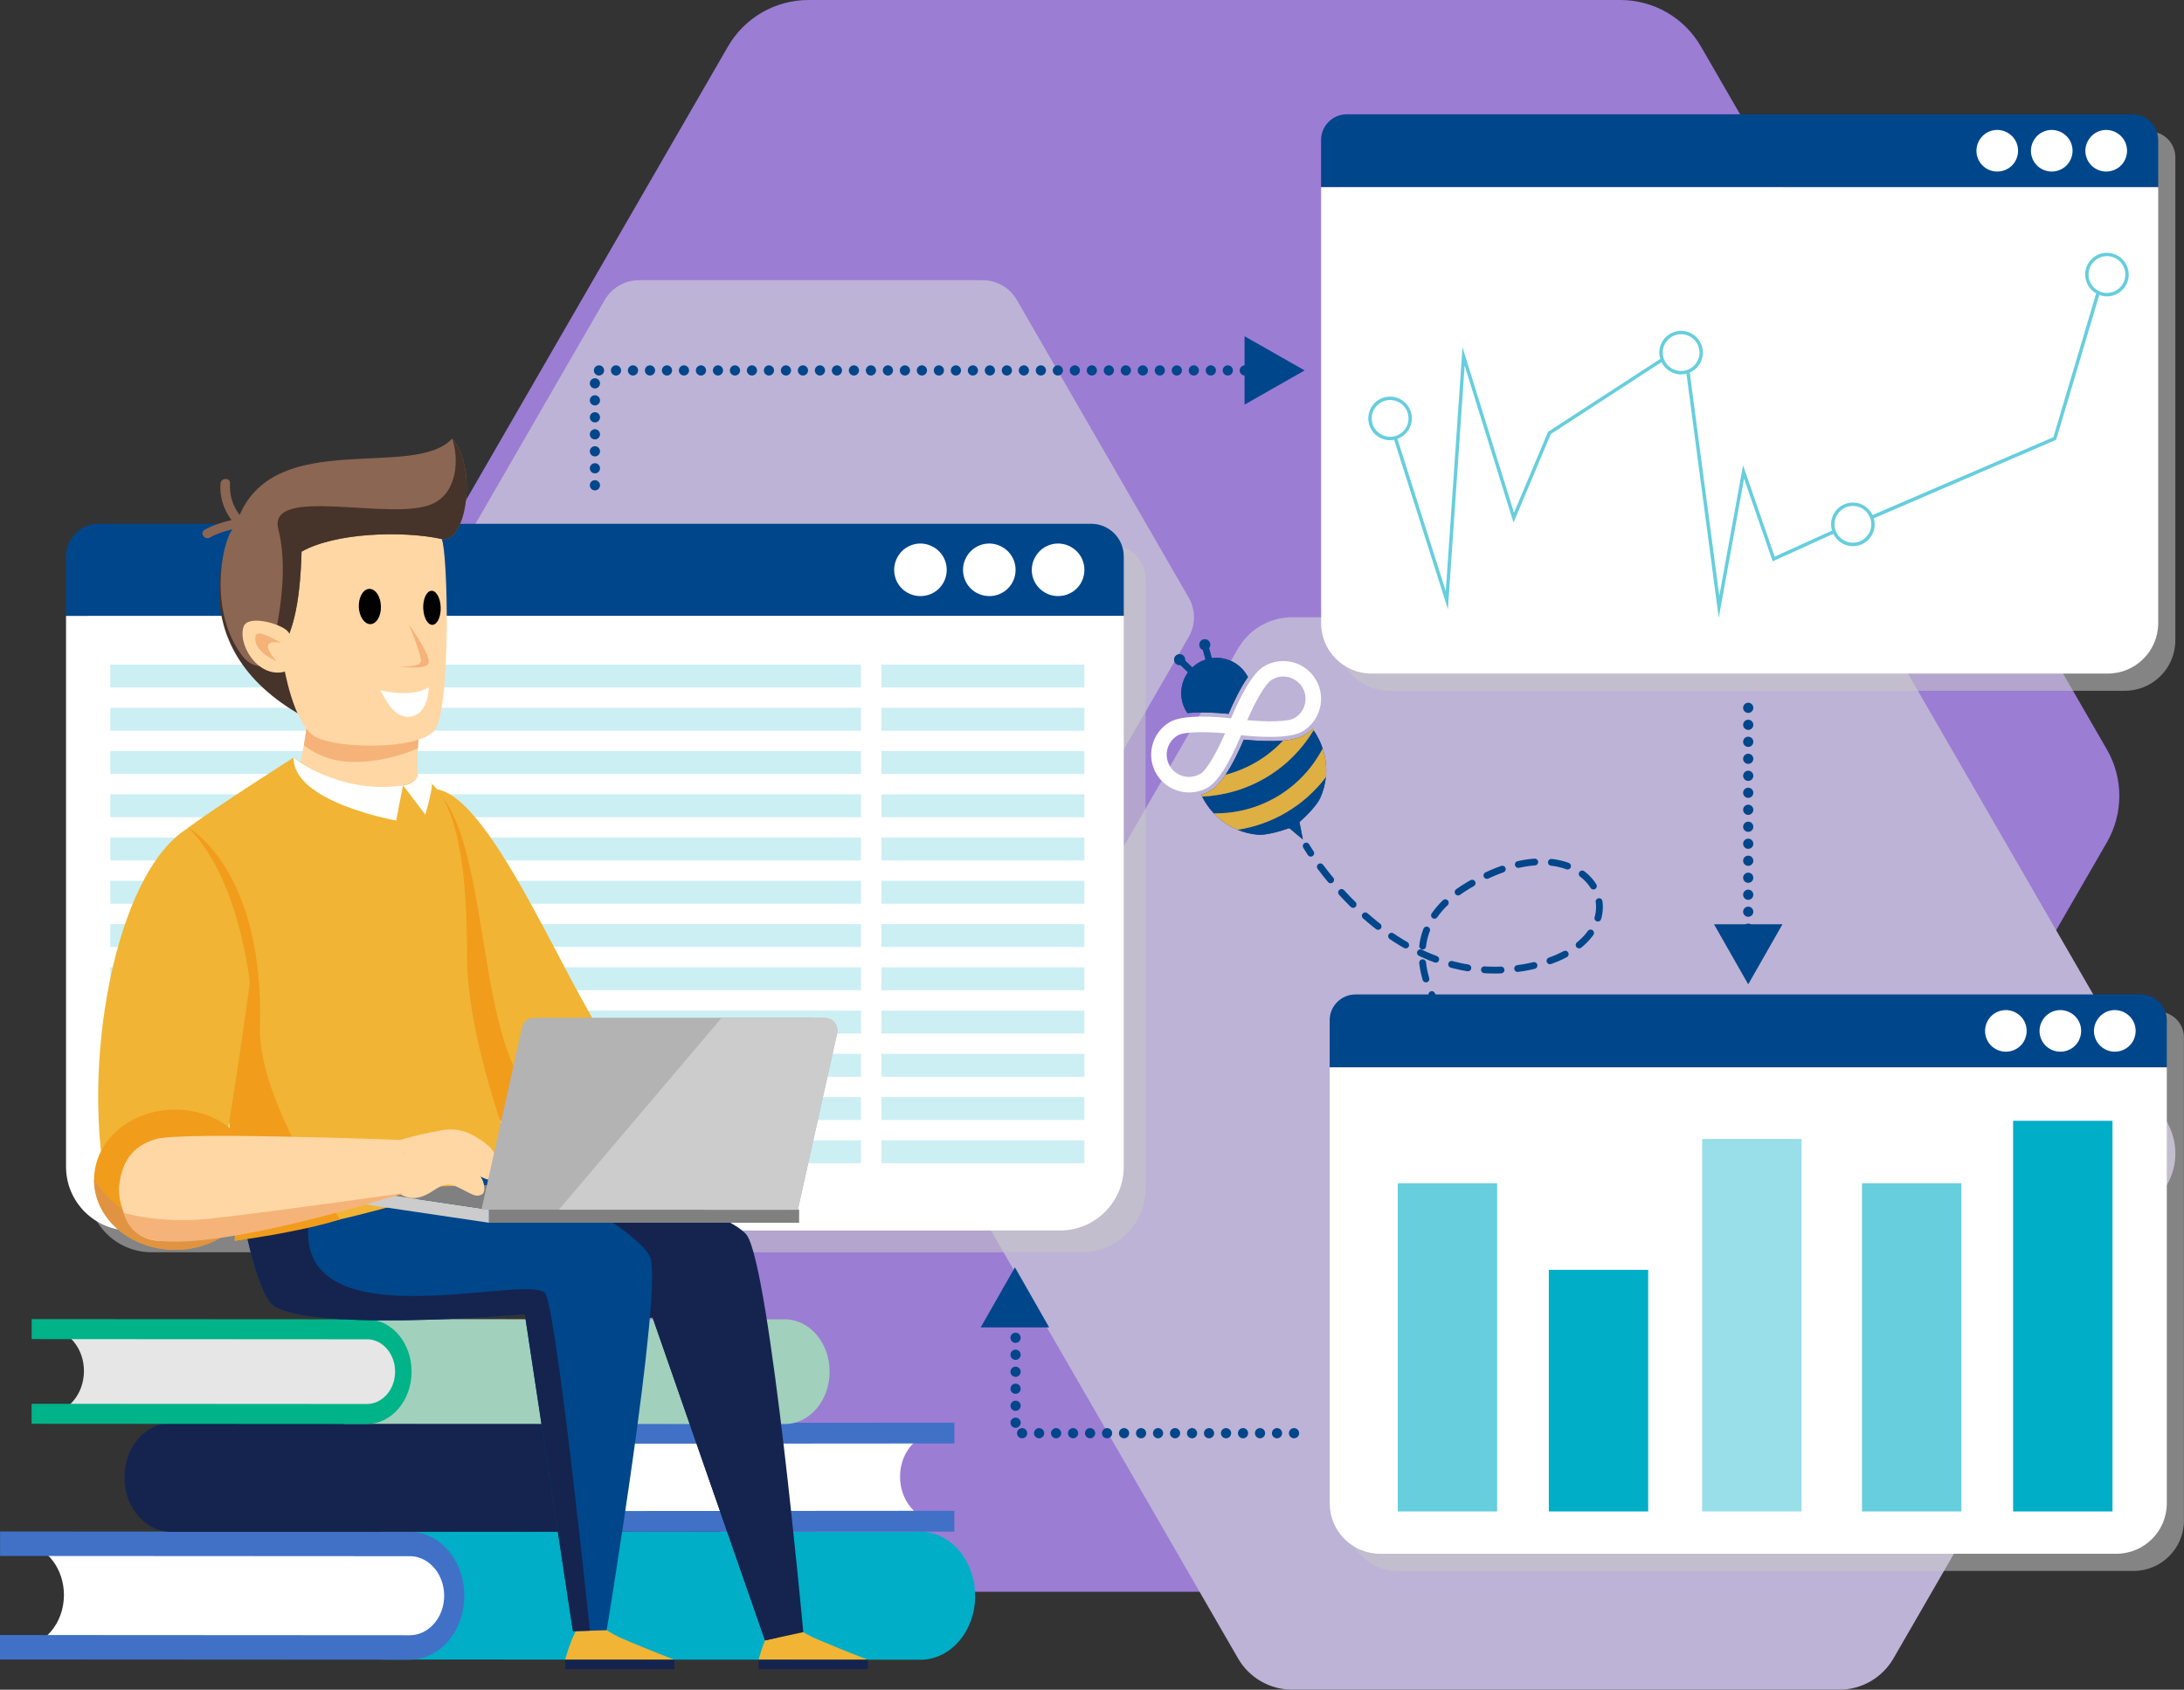 <?xml version="1.0" encoding="UTF-8"?>
<svg xmlns="http://www.w3.org/2000/svg" viewBox="0 0 642.55 497.24">
  <rect x="0" y="0" width="642.55" height="497.24" fill="#333333" stroke="none"/>
  <defs>
    <style>
      .cls-1, .cls-2, .cls-3, .cls-4 {
        fill: none;
        stroke: #00468b;
        stroke-linecap: round;
      }

      .cls-1, .cls-5, .cls-6, .cls-7, .cls-8 {
        fill-rule: evenodd;
      }

      .cls-1, .cls-4 {
        stroke-dasharray: 0 5;
        stroke-linejoin: round;
        stroke-width: 3px;
      }

      .cls-2 {
        stroke-dasharray: 0 0 4.9 4.9;
      }

      .cls-2, .cls-3 {
        stroke-miterlimit: 10;
        stroke-width: 2px;
      }

      .cls-5 {
        fill: #c7c7c7;
        mix-blend-mode: multiply;
        opacity: .55;
      }

      .cls-5, .cls-6, .cls-7, .cls-8, .cls-9, .cls-10, .cls-11, .cls-12, .cls-13, .cls-14, .cls-15, .cls-16, .cls-17, .cls-18, .cls-19, .cls-20, .cls-21, .cls-22, .cls-23, .cls-24, .cls-25, .cls-26, .cls-27, .cls-28, .cls-29, .cls-30, .cls-31, .cls-32, .cls-33 {
        stroke-width: 0px;
      }

      .cls-6, .cls-32 {
        fill: #00468b;
      }

      .cls-7 {
        fill: #e6e6e6;
      }

      .cls-8, .cls-25 {
        fill: #fff;
      }

      .cls-34 {
        isolation: isolate;
      }

      .cls-10 {
        fill: #284887;
      }

      .cls-11 {
        fill: gray;
      }

      .cls-12 {
        fill: #99dfe9;
      }

      .cls-13 {
        fill: #463329;
      }

      .cls-14 {
        fill: #a1d0bc;
      }

      .cls-15 {
        fill: #9b7dd4;
      }

      .cls-16 {
        fill: #4071c7;
      }

      .cls-17 {
        fill: #14244f;
      }

      .cls-18 {
        fill: #deaf42;
      }

      .cls-19 {
        fill: #ccc;
      }

      .cls-20 {
        fill: #e09442;
      }

      .cls-21 {
        fill: #bdb3d6;
      }

      .cls-22 {
        fill: #cceff4;
      }

      .cls-23 {
        fill: #b3b3b3;
      }

      .cls-24 {
        fill: #8b6652;
      }

      .cls-26 {
        fill: #f19c1b;
      }

      .cls-27 {
        fill: #ffd7a4;
      }

      .cls-28 {
        fill: #f1b434;
      }

      .cls-29 {
        fill: #f5b379;
      }

      .cls-30 {
        fill: #00aec7;
      }

      .cls-31 {
        fill: #00b388;
      }

      .cls-33 {
        fill: #66cedd;
      }
    </style>
  </defs>
  <g class="cls-34">
    <g id="Layer_2" data-name="Layer 2">
      <g id="Layer_1-2" data-name="Layer 1">
        <g>
          <path class="cls-15" d="M619.86,220.55L500.42,13.67c-4.88-8.46-13.91-13.67-23.68-13.67h-238.88c-9.77,0-18.79,5.21-23.68,13.67l-119.44,206.88c-4.88,8.46-4.88,18.88,0,27.34l92.6,160.39,26.84,46.48c4.89,8.46,13.91,13.67,23.68,13.67h238.88c9.77,0,18.8-5.21,23.68-13.67l26.84-46.48,92.6-160.39c4.88-8.46,4.88-18.88,0-27.34Z"/>
          <path class="cls-21" d="M637.55,330.23l-80.47-139.38c-3.29-5.7-9.37-9.21-15.95-9.21h-160.94c-6.58,0-12.66,3.51-15.95,9.21l-80.47,139.38c-3.29,5.7-3.29,12.72,0,18.42l62.39,108.06,18.08,31.32c3.29,5.7,9.37,9.21,15.95,9.21h160.94c6.58,0,12.66-3.51,15.95-9.21l18.08-31.32,62.39-108.06c3.29-5.7,3.29-12.72,0-18.42Z"/>
          <path class="cls-21" d="M349.73,175.86l-50.58-87.61c-2.07-3.58-5.89-5.79-10.03-5.79h-101.16c-4.14,0-7.96,2.21-10.03,5.79l-50.58,87.61c-2.07,3.58-2.07,8,0,11.58l39.22,67.92,11.36,19.68c2.07,3.58,5.89,5.79,10.03,5.79h101.16c4.14,0,7.96-2.21,10.03-5.79l11.36-19.68,39.22-67.92c2.07-3.58,2.07-8,0-11.58Z"/>
          <g>
            <path class="cls-10" d="M387.29,216.18l-.04-.06c-.24-.41-.5-.81-.77-1.19-3.38,5.59-8.08,10.41-14.02,13.93-5.88,3.48-12.31,5.29-18.77,5.59.2.4.41.79.64,1.18l.04.06.34.55c.73,1.14,1.56,2.18,2.45,3.13,6.38.08,12.79-1.5,18.6-4.94,5.87-3.48,10.38-8.42,13.38-14.13-.4-1.2-.89-2.39-1.53-3.54l-.31-.56"/>
            <path class="cls-10" d="M364.11,244.19c1.93.8,3.97,1.29,6.03,1.45,2.53.19,6.73-1.09,9.18-1.94l3.99,3.33-1-5.1c1.93-1.74,5.07-4.81,6.12-7.12.87-1.92,1.43-3.99,1.65-6.11-3.09,4.07-6.96,7.61-11.59,10.34-4.54,2.69-9.41,4.38-14.38,5.15"/>
            <path class="cls-10" d="M390.17,226.19c-.03-1.31-.19-2.62-.48-3.93-.15-.66-.34-1.32-.56-1.98-3,5.71-7.51,10.65-13.38,14.13-5.81,3.44-12.22,5.02-18.6,4.94.45.47.91.93,1.39,1.35,1,.88,2.08,1.66,3.21,2.32l.33.19c.66.37,1.34.69,2.04.98,4.96-.77,9.83-2.46,14.38-5.15,4.63-2.74,8.5-6.28,11.59-10.34.07-.7.11-1.41.1-2.13v-.38"/>
            <path class="cls-10" d="M365.93,217.67c-1.45,3.41-3.32,7.29-5.38,10.35,2.39-.62,4.74-1.48,7.02-2.63l.05-.03c.71-.36,1.4-.74,2.09-1.15.7-.41,1.37-.85,2.03-1.3l.06-.04c2.11-1.46,4.02-3.13,5.72-4.95-3.66.33-7.92.1-11.59-.26"/>
            <path class="cls-10" d="M386.16,214.5c-.69.67-1.46,1.28-2.32,1.79-1.49.88-3.64,1.37-6.07,1.61l-.25.02c-1.45,1.56-3.06,2.99-4.82,4.29-.37.27-.74.54-1.12.8-.61.41-1.23.81-1.87,1.19-.63.37-1.26.71-1.9,1.04-.28.14-.55.27-.83.41-2.09,1-4.24,1.79-6.43,2.35l-.14.2c-1.37,1.99-2.82,3.62-4.3,4.49-.86.51-1.77.89-2.69,1.17l.26.55c6.46-.3,12.89-2.1,18.77-5.59,5.94-3.51,10.64-8.34,14.02-13.93l-.31-.42"/>
            <path class="cls-10" d="M367.15,199.21l-.32-.54c-2.18-3.69-6.31-5.53-10.31-5l-.81-2.95c.4-.5.48-1.22.13-1.81-.45-.76-1.44-1.02-2.2-.56-.76.45-1.01,1.44-.56,2.2.19.33.49.55.81.68l.79,2.88c-.71.23-1.4.54-2.07.93-.67.4-1.28.87-1.83,1.39l-2.15-2.08c.05-.35,0-.71-.2-1.04-.45-.76-1.44-1.01-2.2-.56-.76.45-1.01,1.44-.56,2.2.35.59,1.02.87,1.65.76l2.21,2.14c-2.37,3.25-2.74,7.74-.56,11.41l.36.6c3.77-.4,8.27-.17,12.11.22,1.53-3.6,3.52-7.73,5.72-10.85"/>
            <path class="cls-32" d="M387.29,216.18l-.04-.06c-.24-.41-.5-.81-.77-1.19-3.38,5.59-8.08,10.41-14.02,13.93-5.88,3.48-12.31,5.29-18.77,5.59.2.4.41.79.64,1.18l.04.06.34.55c.73,1.14,1.56,2.18,2.45,3.13,6.38.08,12.79-1.5,18.6-4.94,5.87-3.48,10.38-8.42,13.38-14.13-.4-1.2-.89-2.39-1.53-3.54l-.31-.56"/>
            <path class="cls-32" d="M364.11,244.19c1.93.8,3.97,1.29,6.03,1.45,2.53.19,6.73-1.09,9.18-1.94l3.99,3.33-1-5.1c1.93-1.74,5.07-4.81,6.12-7.12.87-1.92,1.43-3.99,1.65-6.11-3.09,4.07-6.96,7.61-11.59,10.34-4.54,2.69-9.41,4.38-14.38,5.15"/>
            <path class="cls-18" d="M390.17,226.19c-.03-1.31-.19-2.62-.48-3.93-.15-.66-.34-1.32-.56-1.98-3,5.71-7.51,10.65-13.38,14.13-5.81,3.44-12.22,5.02-18.6,4.94.45.47.91.93,1.39,1.35,1,.88,2.08,1.66,3.21,2.32l.33.19c.66.37,1.34.69,2.04.98,4.96-.77,9.83-2.46,14.38-5.15,4.63-2.74,8.5-6.28,11.59-10.34.07-.7.11-1.41.1-2.13v-.38"/>
            <path class="cls-32" d="M365.93,217.67c-1.45,3.41-3.32,7.29-5.38,10.35,2.39-.62,4.74-1.48,7.02-2.63l.05-.03c.71-.36,1.4-.74,2.09-1.15.7-.41,1.37-.85,2.03-1.3l.06-.04c2.11-1.46,4.02-3.13,5.72-4.95-3.66.33-7.92.1-11.59-.26"/>
            <path class="cls-18" d="M386.16,214.5c-.69.67-1.46,1.28-2.32,1.79-1.49.88-3.64,1.37-6.07,1.61l-.25.02c-1.45,1.56-3.06,2.99-4.82,4.29-.37.27-.74.54-1.12.8-.61.41-1.23.81-1.87,1.19-.63.37-1.26.71-1.9,1.04-.28.14-.55.27-.83.41-2.09,1-4.24,1.79-6.43,2.35l-.14.2c-1.37,1.99-2.82,3.62-4.3,4.49-.86.51-1.77.89-2.69,1.17l.26.55c6.46-.3,12.89-2.1,18.77-5.59,5.94-3.51,10.64-8.34,14.02-13.93l-.31-.42"/>
            <path class="cls-32" d="M367.15,199.21l-.32-.54c-2.18-3.69-6.31-5.53-10.31-5l-.81-2.95c.4-.5.48-1.22.13-1.81-.45-.76-1.44-1.02-2.2-.56-.76.45-1.01,1.44-.56,2.2.19.33.49.55.81.68l.79,2.88c-.71.23-1.4.54-2.07.93-.67.4-1.28.87-1.83,1.39l-2.15-2.08c.05-.35,0-.71-.2-1.04-.45-.76-1.44-1.01-2.2-.56-.76.45-1.01,1.44-.56,2.2.35.59,1.02.87,1.65.76l2.21,2.14c-2.37,3.25-2.74,7.74-.56,11.41l.36.6c3.77-.4,8.27-.17,12.11.22,1.53-3.6,3.52-7.73,5.72-10.85"/>
            <path class="cls-25" d="M371.87,196.08c-3.95,2.34-7.98,11.23-9.66,15.31-4.38-.48-14.12-1.23-18.07,1.11-5.28,3.13-7.03,9.97-3.91,15.25,3.13,5.28,9.97,7.03,15.25,3.91,3.95-2.34,7.98-11.23,9.66-15.31,4.38.48,14.12,1.23,18.07-1.11,5.28-3.13,7.03-9.97,3.91-15.25-3.13-5.28-9.97-7.03-15.24-3.9M353.16,227.72c-3.11,1.84-7.15.81-8.99-2.3-1.84-3.11-.81-7.15,2.3-8.99,2.03-1.2,8.6-1.12,13.95-.63-2.14,4.93-5.23,10.73-7.26,11.93ZM380.89,211.3c-2.03,1.2-8.6,1.12-13.95.63,2.14-4.92,5.23-10.72,7.26-11.92,3.11-1.85,7.15-.81,8.99,2.3,1.84,3.11.81,7.15-2.31,8.99Z"/>
          </g>
          <g>
            <path class="cls-3" d="M384.3,248.97s.45.78,1.33,2.11"/>
            <path class="cls-2" d="M388.45,255.08c8.61,11.54,30.13,34.95,59.98,29.65,39.28-6.97,21.63-47.02-16.51-24.14-31.79,19.07.94,50.37,12.71,60.26"/>
            <path class="cls-3" d="M446.53,322.41c1.24.99,1.97,1.54,1.97,1.54"/>
          </g>
          <g>
            <path class="cls-5" d="M327.42,160.54H35.43c-5.3,0-9.6,4.3-9.6,9.6v179.61c0,10.36,8.4,18.76,18.76,18.76h273.68c10.36,0,18.76-8.4,18.76-18.76v-179.61c0-5.3-4.3-9.6-9.6-9.6Z"/>
            <path class="cls-6" d="M29.03,154.14h291.99c5.3,0,9.6,4.3,9.6,9.6v17.51H19.43v-17.51c0-5.3,4.3-9.6,9.6-9.6Z"/>
            <path class="cls-8" d="M19.43,181.25h311.19v162.1c0,10.36-8.4,18.76-18.76,18.76H38.19c-10.36,0-18.76-8.4-18.76-18.76v-162.1Z"/>
            <path class="cls-8" d="M264.1,163.85c2.13-3.74,6.85-4.99,10.54-2.86,3.74,2.13,4.99,6.85,2.86,10.59-2.13,3.69-6.85,4.93-10.59,2.8-3.69-2.13-4.93-6.85-2.8-10.54h0Z"/>
            <path class="cls-8" d="M304.61,163.85c2.13-3.74,6.85-4.99,10.54-2.86,3.74,2.13,4.98,6.85,2.86,10.59-2.13,3.69-6.91,4.93-10.59,2.8-3.69-2.13-4.99-6.85-2.8-10.54h0Z"/>
            <path class="cls-8" d="M284.36,163.85c2.13-3.74,6.85-4.99,10.54-2.86,3.74,2.13,4.99,6.85,2.86,10.59-2.13,3.69-6.85,4.93-10.59,2.8-3.69-2.13-4.93-6.85-2.8-10.54h0Z"/>
            <g>
              <rect class="cls-22" x="32.45" y="195.57" width="220.88" height="6.74"/>
              <rect class="cls-22" x="32.45" y="208.3" width="220.88" height="6.74"/>
              <rect class="cls-22" x="32.45" y="221.02" width="220.88" height="6.74"/>
              <rect class="cls-22" x="32.45" y="233.75" width="220.88" height="6.74"/>
              <rect class="cls-22" x="32.45" y="246.48" width="220.88" height="6.74"/>
              <rect class="cls-22" x="32.45" y="259.21" width="220.88" height="6.74"/>
              <rect class="cls-22" x="32.45" y="271.94" width="220.88" height="6.74"/>
              <rect class="cls-22" x="32.45" y="284.67" width="220.88" height="6.74"/>
              <rect class="cls-22" x="32.45" y="297.4" width="220.88" height="6.74"/>
              <rect class="cls-22" x="32.45" y="310.13" width="220.88" height="6.74"/>
              <rect class="cls-22" x="32.45" y="322.85" width="220.88" height="6.74"/>
              <rect class="cls-22" x="32.45" y="335.58" width="220.88" height="6.74"/>
            </g>
            <g>
              <rect class="cls-22" x="259.32" y="195.57" width="59.72" height="6.74"/>
              <rect class="cls-22" x="259.32" y="208.3" width="59.72" height="6.74"/>
              <rect class="cls-22" x="259.32" y="221.02" width="59.72" height="6.74"/>
              <rect class="cls-22" x="259.32" y="233.75" width="59.72" height="6.74"/>
              <rect class="cls-22" x="259.32" y="246.48" width="59.72" height="6.74"/>
              <rect class="cls-22" x="259.32" y="259.21" width="59.72" height="6.74"/>
              <rect class="cls-22" x="259.32" y="271.94" width="59.72" height="6.74"/>
              <rect class="cls-22" x="259.32" y="284.67" width="59.72" height="6.74"/>
              <rect class="cls-22" x="259.32" y="297.4" width="59.72" height="6.74"/>
              <rect class="cls-22" x="259.32" y="310.13" width="59.72" height="6.74"/>
              <rect class="cls-22" x="259.32" y="322.85" width="59.72" height="6.74"/>
              <rect class="cls-22" x="259.32" y="335.58" width="59.72" height="6.74"/>
            </g>
          </g>
          <g>
            <path class="cls-5" d="M634.95,297.71h-231.1c-4.2,0-7.6,3.4-7.6,7.6v142.15c0,8.2,6.65,14.84,14.84,14.84h216.6c8.2,0,14.84-6.65,14.84-14.84v-142.15c0-4.2-3.4-7.6-7.6-7.6Z"/>
            <path class="cls-6" d="M398.79,292.65h231.1c4.2,0,7.6,3.4,7.6,7.6v13.86h-246.29v-13.86c0-4.2,3.4-7.6,7.6-7.6Z"/>
            <path class="cls-8" d="M391.2,314.1h246.29v128.3c0,8.2-6.65,14.84-14.84,14.84h-216.6c-8.2,0-14.84-6.65-14.84-14.84v-128.3Z"/>
            <path class="cls-8" d="M584.84,300.33c1.69-2.96,5.42-3.95,8.34-2.26,2.96,1.68,3.95,5.42,2.26,8.38-1.69,2.92-5.42,3.9-8.38,2.22-2.92-1.69-3.9-5.42-2.22-8.34h0Z"/>
            <path class="cls-8" d="M616.9,300.33c1.69-2.96,5.42-3.95,8.34-2.26,2.96,1.68,3.95,5.42,2.26,8.38-1.68,2.92-5.47,3.9-8.38,2.22-2.92-1.69-3.95-5.42-2.22-8.34h0Z"/>
            <path class="cls-8" d="M600.87,300.33c1.68-2.96,5.42-3.95,8.34-2.26,2.96,1.68,3.95,5.42,2.26,8.38-1.69,2.92-5.42,3.9-8.38,2.22-2.92-1.69-3.9-5.42-2.22-8.34h0Z"/>
            <rect class="cls-30" x="592.27" y="329.83" width="29.24" height="114.96"/>
            <rect class="cls-33" x="547.82" y="348.2" width="29.24" height="96.59"/>
            <rect class="cls-12" x="500.79" y="335.16" width="29.24" height="109.63"/>
            <rect class="cls-30" x="455.67" y="373.68" width="29.24" height="71.11"/>
            <rect class="cls-33" x="411.23" y="348.2" width="29.24" height="96.59"/>
          </g>
          <path class="cls-5" d="M632.42,38.69h-231.1c-4.2,0-7.6,3.4-7.6,7.6v142.15c0,8.2,6.65,14.84,14.84,14.84h216.6c8.2,0,14.84-6.65,14.84-14.84V46.29c0-4.2-3.4-7.6-7.6-7.6Z"/>
          <path class="cls-6" d="M396.26,33.63h231.1c4.2,0,7.6,3.4,7.6,7.6v13.86h-246.29v-13.86c0-4.2,3.4-7.6,7.6-7.6Z"/>
          <path class="cls-8" d="M388.67,55.08h246.29v128.3c0,8.2-6.65,14.84-14.84,14.84h-216.6c-8.2,0-14.84-6.65-14.84-14.84V55.08Z"/>
          <path class="cls-8" d="M582.31,41.32c1.69-2.96,5.42-3.95,8.34-2.26,2.96,1.68,3.95,5.42,2.26,8.38-1.69,2.92-5.42,3.9-8.38,2.22-2.92-1.69-3.9-5.42-2.22-8.34h0Z"/>
          <path class="cls-8" d="M614.37,41.32c1.69-2.96,5.42-3.95,8.34-2.26,2.96,1.68,3.95,5.42,2.26,8.38-1.68,2.92-5.47,3.9-8.38,2.22-2.92-1.69-3.95-5.42-2.22-8.34h0Z"/>
          <path class="cls-8" d="M598.34,41.32c1.68-2.96,5.42-3.95,8.34-2.26,2.96,1.68,3.95,5.42,2.26,8.38-1.69,2.92-5.42,3.9-8.38,2.22-2.92-1.69-3.9-5.42-2.22-8.34h0Z"/>
          <path class="cls-33" d="M619.88,74.38c-3.53,0-6.41,2.87-6.41,6.41,0,2.38,1.31,4.46,3.24,5.56l-12.59,42.31-53.2,22.91c-1.03-2.17-3.23-3.68-5.79-3.68-3.53,0-6.41,2.87-6.41,6.41,0,.64.1,1.26.27,1.85l-16.87,7.65-9.3-26.88-6.99,38.45-8.69-65.72c2.27-.99,3.86-3.25,3.86-5.88,0-3.53-2.87-6.41-6.41-6.41s-6.41,2.87-6.41,6.41c0,.72.13,1.41.35,2.06l-.12-.18-32.82,21.33-.13.08-10.03,23.82-15.15-48.71-4.92,71.79-14.22-44.81c2.47-.89,4.24-3.25,4.24-6.02,0-3.53-2.87-6.41-6.41-6.41s-6.41,2.87-6.41,6.41,2.87,6.41,6.41,6.41c.41,0,.81-.04,1.2-.12l15.82,49.86,4.92-71.71,14.38,46.23,10.97-26.06,32.57-21.17c1.04,2.13,3.23,3.61,5.76,3.61.55,0,1.07-.08,1.58-.2l9.5,71.85,7.45-40.97,8.42,24.32,17.83-8.08c1.04,2.14,3.23,3.63,5.77,3.63,3.53,0,6.41-2.87,6.41-6.41,0-.62-.09-1.22-.26-1.79l53.45-23.02.21-.09,12.68-42.62c.7.27,1.46.42,2.25.42,3.53,0,6.41-2.87,6.41-6.41s-2.87-6.41-6.41-6.41ZM403.58,123.13c0-2.98,2.43-5.41,5.41-5.41s5.41,2.43,5.41,5.41-2.43,5.41-5.41,5.41-5.41-2.43-5.41-5.41ZM489.19,103.76c0-2.98,2.43-5.41,5.41-5.41s5.41,2.43,5.41,5.41-2.43,5.41-5.41,5.41-5.41-2.43-5.41-5.41ZM545.14,159.71c-2.98,0-5.41-2.43-5.41-5.41s2.43-5.41,5.41-5.41,5.41,2.43,5.41,5.41-2.43,5.41-5.41,5.41ZM619.88,86.2c-2.98,0-5.41-2.43-5.41-5.41s2.43-5.41,5.41-5.41,5.41,2.43,5.41,5.41-2.43,5.41-5.41,5.41Z"/>
          <polyline class="cls-1" points="175.03 142.81 175.03 109.01 380.99 109.01"/>
          <polyline class="cls-1" points="298.79 383.68 298.79 421.76 380.99 421.76"/>
          <line class="cls-4" x1="514.34" y1="208.3" x2="514.34" y2="284.67"/>
          <polygon class="cls-6" points="288.54 390.62 308.67 390.62 298.6 372.95 288.54 390.62"/>
          <polygon class="cls-6" points="366.16 98.95 366.16 119.07 383.83 109.01 366.16 98.95"/>
          <polygon class="cls-6" points="524.41 272 504.28 272 514.34 289.67 524.41 272"/>
          <g>
            <g>
              <path class="cls-30" d="M286.91,469.6c0,5.07-1.7,9.82-4.78,13.38-2.3,2.67-5.18,4.43-8.3,5.12-.99.22-2.01.33-3.05.33l-148.95-.06h-9.67s0-3.54,0-3.54v-3.6l.02-23.26v-7.19s0-.08,0-.08l64.7.03h8.44s8.55.01,8.55.01h18.56s32.58.02,32.58.02h26.51c8.69.56,15.37,8.84,15.36,18.84Z"/>
              <path class="cls-8" d="M5.66,484.61c7.26,0,13.14-6.81,13.15-15.23,0-7.62-4.82-13.94-11.12-15.07l113.56.07c6.92.44,12.4,7.09,12.39,15.23,0,8.42-5.89,15.24-13.15,15.23l-115.21-.06v-.16h.38Z"/>
              <path class="cls-16" d="M120.5,481.23c2.74,0,5.31-1.23,7.24-3.46,1.89-2.19,2.94-5.1,2.94-8.17,0-6.18-4.21-11.29-9.59-11.64l-121.07-.07v-7.2s121.23.07,121.23.07c8.69.55,15.37,8.83,15.36,18.83,0,5.07-1.7,9.82-4.77,13.38-3.04,3.52-7.07,5.46-11.35,5.45l-120.49-.07v-7.2s120.5.07,120.5.07Z"/>
            </g>
            <g>
              <path class="cls-17" d="M49.7,418.74c-7.4.47-13.08,7.51-13.08,16.03,0,4.31,1.45,8.35,4.06,11.38,2.59,3,6.02,4.64,9.66,4.64l134.99-.06-.02-32.06-135.61.06Z"/>
              <path class="cls-8" d="M276.3,447.54v.14l-63.85.03h-8.76s-1.05,0-1.05,0h-17.3s-7.09.01-7.09.01c-6.18,0-11.19-5.8-11.19-12.96-.01-6.93,4.66-12.59,10.55-12.96h7.71s16.97-.01,16.97-.01l71.97-.04c-2.14.38-4.08,1.47-5.64,3.06-2.35,2.38-3.83,5.87-3.82,9.77,0,4.04,1.6,7.65,4.1,10.03,1.93,1.84,4.4,2.94,7.09,2.93h.32Z"/>
              <path class="cls-16" d="M280.8,450.73l-35.77.02-32.58.02h-8.76s-9.76.01-9.76.01h-15.67c-.39.01-.78,0-1.17-.05-.05,0-.11,0-.16-.02h-.02c-3.13-.36-6.04-1.94-8.3-4.56-2.62-3.03-4.06-7.07-4.07-11.39,0-7.73,4.68-14.25,11.08-15.73.65-.16,1.32-.26,2-.3h7.71s16.97-.02,16.97-.02l31.44-.02h22.35s0-.01,0-.01l24.7-.02h0s0,6.13,0,6.13h-12.17s-66.33.05-66.33.05h-16.97s-7.57.01-7.57.01c-4.58.3-8.17,4.65-8.17,9.91,0,2.61.89,5.09,2.5,6.95,1.64,1.9,3.83,2.95,6.16,2.95h7.09s18.35-.02,18.35-.02h8.76s56.44-.04,56.44-.04h11.9s0,6.12,0,6.12Z"/>
            </g>
            <g>
              <path class="cls-14" d="M231.51,388.25c7.11.45,12.58,7.22,12.57,15.41,0,4.14-1.39,8.03-3.91,10.95-2.49,2.88-5.79,4.46-9.29,4.46l-129.8-.06.02-30.82,130.4.06Z"/>
              <path class="cls-7" d="M13.94,415.94c5.94,0,10.75-5.58,10.76-12.46,0-6.24-3.95-11.41-9.1-12.33l92.93.05c5.66.36,10.15,5.8,10.14,12.46,0,6.89-4.82,12.47-10.76,12.46l-94.28-.05v-.13h.31Z"/>
              <path class="cls-31" d="M107.91,413.17c2.24,0,4.35-1,5.93-2.83,1.55-1.79,2.4-4.17,2.4-6.69,0-5.06-3.44-9.24-7.85-9.52l-99.07-.06v-5.89s99.2.06,99.2.06c7.11.45,12.58,7.22,12.57,15.41,0,4.14-1.39,8.03-3.91,10.95-2.49,2.88-5.79,4.46-9.29,4.46l-98.6-.06v-5.89s98.61.06,98.61.06Z"/>
            </g>
          </g>
          <path class="cls-13" d="M68.41,155.75s-17.48,33.94,20.98,55.2l3.55-28.3-13.37-20.29-11.17-6.6Z"/>
          <g>
            <path class="cls-28" d="M229.33,476.47c-3.46,1.54-6.15,11.96-6.15,11.96h32.15s-7.53-2.88-14.93-6.05c-8.47-3.63-8.37-7.11-11.07-5.9Z"/>
            <rect class="cls-17" x="223.18" y="488.43" width="32.15" height="2.77" transform="translate(478.52 979.63) rotate(180)"/>
          </g>
          <g>
            <path class="cls-28" d="M172.42,476.47c-3.46,1.54-6.15,11.96-6.15,11.96h32.15s-7.53-2.88-14.93-6.05c-8.47-3.63-8.37-7.11-11.07-5.9Z"/>
            <rect class="cls-17" x="166.27" y="488.43" width="32.15" height="2.77" transform="translate(364.7 979.63) rotate(180)"/>
          </g>
          <path class="cls-17" d="M219.75,363.53c6.82,9.93,16.58,116.77,16.58,116.77l-11.26,2.44-33.09-95.06s-52.16-1.61-58.59-11.36c-6.03-9.14-6.03-25.25-6.03-25.25,2.95.12-16.6-15.92-16.6-15.92,44.75,0,103.81,20.83,108.98,28.37Z"/>
          <path class="cls-17" d="M191.99,387.68l33.09,95.06,3.82-.87s-26.45-105.88-30.19-114.95c-6.81-16.51-59.82-27.85-59.82-27.85l24.46,45.87s25.45,3.93,28.65,2.74Z"/>
          <path class="cls-32" d="M191.31,370.07c3.71,9.62-12.82,109.67-12.82,109.67l-9.94.29-14.14-93.26s-68.77,5.93-75.2-3.81c-6.03-9.14-9.55-35.83-9.55-35.83,2.95.12,30.92-12.26,30.92-12.26,44.75,0,87.46,26.75,90.73,35.21Z"/>
          <path class="cls-17" d="M160.62,380.91c3.71,9.62,12.93,98.98,12.93,98.98l-5,.14-14.14-93.26s-68.77,5.93-75.2-3.81c-6.03-9.14-9.55-35.83-9.55-35.83,2.95.12,30.92-12.26,30.92-12.26-40.77,70.35,56.77,37.58,60.04,46.05Z"/>
          <path class="cls-28" d="M127.85,232.21c17.31,1.08,41.3,64.74,53.59,77.83,10.62,11.31-24.66,25.99-33.61,20.32-8.95-5.67-30.2-98.79-19.98-98.15Z"/>
          <path class="cls-26" d="M127.85,232.21c19.55,16.47,9.58,99.54,41.3,92.6,0,0-13.71,12.23-21.32,5.55-19.21-16.87-57.6-96.78-19.98-98.15Z"/>
          <path class="cls-27" d="M126.19,205.62c-.37.89-.71,1.73-.96,2.52-.7,2.14-1.24,4.25-1.58,6.31-.4,2.06-.62,4.01-.73,5.82-.39,5.85.23,10.05.23,10.05-17.15,8.13-35.73-3.06-35.73-3.06.82-2.31,1.47-5.12,1.98-7.94,1.04-5.77,1.47-11.56,1.55-13.24.03-.11.03-.19.03-.27.03-.14.03-.19.03-.19h35.2Z"/>
          <path class="cls-29" d="M126.19,205.62c-.37.89-.71,1.73-.96,2.52-.99,2.68-1.44,4.74-1.58,6.31-.4,2.06-.62,4.01-.73,5.82-8.15,3.44-17.34,4.82-24.03,3.44-4.31-.86-7.59-2.9-9.5-4.39,1.04-5.77,1.47-11.56,1.55-13.24.03-.11.03-.19.03-.27.03-.14.03-.19.03-.19h35.2Z"/>
          <path class="cls-28" d="M86.38,222.94s-22.75,14.45-31.21,20.77c0,0,15.98,93.44,13.87,121.43,0,0,68.39-11.28,81.55-25.73,0,0-13.16-33.4-13.16-57.78s-2.35-46.49-12.69-52.82c0,0-15.8,9.93-38.36-5.87Z"/>
          <path class="cls-26" d="M62.22,288.85s9.63,64.32,6.82,76.29c0,0,19.1-2.49,31.02-6.29,0,0-24.19-34.58-23.58-56.62,1.29-46.36-21-58.63-21-58.63,0,0,10.97,35.77,6.74,45.25Z"/>
          <path class="cls-28" d="M55.48,243.6c-22.11,13.17-32.24,72.42-23.43,108.95,2.77,11.48,16.73,11.04,28.72,3.28,8.47-5.48,3.57-12.01,4.39-14.39,2.04-5.93,8.34-52.15,8.34-52.15,0,0-2.94-30.53-18.03-45.7Z"/>
          <path class="cls-25" d="M86.38,222.94s13.49,11.02,32.19,8.17l-2.01,10.36s-30.44-5.38-30.18-18.53Z"/>
          <path class="cls-25" d="M118.57,231.12l6.56,8.6s1.89-6.22,1.98-9.05c0,0-1.85-2.23-4.18-2.51,0,0-.39,2.55-4.36,2.96Z"/>
          <ellipse class="cls-26" cx="51.51" cy="347.16" rx="23.83" ry="20.63"/>
          <path class="cls-20" d="M75.34,347.16c0,11.4-10.67,20.63-23.83,20.63s-23.83-9.24-23.83-20.63c14.73,21.79,35.6,11.48,47.66,0Z"/>
          <path class="cls-27" d="M83.38,195.33s2.81,17.98,9.46,21.53c6.65,3.55,30,3.85,34.95-1.85,4.96-5.7,4.02-52.71,2.16-56.37-1.86-3.66-34.14-17.27-45.1-2.28-10.96,14.98-1.48,38.98-1.48,38.98Z"/>
          <path class="cls-9" d="M105.69,179.73c.46,2.61,2.13,4.34,3.81,3.86,1.77-.51,2.93-3.25,2.48-6.17-.45-2.98-2.36-4.74-4.15-3.93-1.69.77-2.62,3.56-2.15,6.24Z"/>
          <path class="cls-9" d="M124.53,179.14c.12,2.66,1.3,4.77,2.69,4.74,1.44-.04,2.56-2.39,2.43-5.26-.12-2.87-1.44-5-2.89-4.74-1.39.24-2.36,2.6-2.24,5.26Z"/>
          <path class="cls-25" d="M111.91,203.11s8.79,2.41,14.23-.83c0,0,0,7.23-4.74,8.48-4.74,1.25-7.53-3.88-9.49-7.65Z"/>
          <path class="cls-24" d="M133.05,129.06c-11.25,12.15-51.53-3.09-62.54,22.48-2.08-2.72-3.06-5.89-2.83-9.35.11-1.74-2.71-1.6-2.82.13-.26,3.94.92,7.61,3.25,10.73-2.75.65-5.4,1.46-7.88,2.85-1.57.88-.06,3.17,1.51,2.29,2.1-1.18,4.35-1.88,6.67-2.44-3.19,3.97-7.12,24.27,2.94,37.33,2.72,3.53,6.56,3.45,8.23,1.96,6.79-6.05,8.75-18.13,9.15-32.7,9.69-5.54,29.52-6.27,41.23-3.72,7.03,1.53,10.77-20.58,3.09-29.57Z"/>
          <path class="cls-13" d="M133.05,129.06c1.97,5.79,1.7,15.93-5.96,19.28-11.92,5.23-48.55-5.74-45.2,7.41,4.48,17.54-3.99,40.78-2.32,39.3,6.79-6.05,8.75-18.13,9.15-32.7,9.69-5.54,29.52-6.27,41.23-3.72,7.03,1.53,10.77-20.58,3.09-29.57Z"/>
          <g>
            <path class="cls-27" d="M84.49,185.62c-2.23-2.19-11.66-4.8-12.84-1.18-1.89,5.79,5.4,16.97,14.1,12.44,3.17-1.65.67-9.36-1.26-11.26Z"/>
            <path class="cls-29" d="M82.83,189.31s-6.91-4.35-7.56-2.38c-1.27,3.85,4.42,7.02,6.05,7.58,0,0-3.18-3.35-2.36-4.79.82-1.44,3.87-.41,3.87-.41Z"/>
          </g>
          <g>
            <rect class="cls-11" x="143.86" y="355.99" width="91.25" height="3.84"/>
            <polygon class="cls-19" points="143.86 359.83 102.62 353.71 102.62 349.88 143.86 355.99 143.86 359.83"/>
            <polygon class="cls-11" points="102.62 349.88 206.16 346.96 235.11 355.99 143.86 355.99 102.62 349.88"/>
          </g>
          <g>
            <path class="cls-27" d="M130.99,340.77c-3.84.52-8.56,2.12-12.14,3.98-1.48.77-2.44,1.5-2.69,3.18-.49.68-.6,1.87.2,2.51,4.19,3.37,7.61,2.34,11.72-.44,4.26-2.88,6.45-.56,10.24,1.2,1.41.65,2.19.99,3.53.24.42-.23.59-.86.63-1.38.37-5.58-7.96-9.75-11.5-9.28Z"/>
            <path class="cls-27" d="M134.9,337.81c-3.85.13-8.62,1.05-12.26,2.25-1.5.49-4.77-1.44-5.07-.15-.51.49-.62,4.95.15,5.51,4.07,2.93,9.75,1.28,13.96-.6,4.35-1.95,6.46.02,10.18,1.67,1.38.61,2.15.93,3.52.44.43-.15.62-.63.67-1.04.56-4.34-7.61-8.19-11.16-8.07Z"/>
            <path class="cls-27" d="M136.64,336.06c-3.85.13-8.62,1.05-12.26,2.24-1.5.5-2.49,1-2.79,2.3-.51.5-.66,1.42.11,1.98,4.07,2.94,7.52,2.37,11.72.49,4.35-1.95,6.46.02,10.18,1.66,1.38.61,2.15.93,3.52.44.43-.15.62-.63.67-1.04.56-4.34-7.61-8.19-11.16-8.07Z"/>
            <path class="cls-27" d="M145.71,339.87h0,0c-.82-1.87-2.87-3.64-5.09-4.91-2.62-1.75-6.14-3.13-10.36-2.4-9.46,1.62-16.54,4.16-16.54,4.16l6.14,3.26c.63,4.38,8.04,2.6,11.85.9,4.35-1.95,6.46.02,10.18,1.67,1.38.61,2.15.93,3.52.44.43-.15.62-.63.67-1.04.09-.69-.06-1.38-.36-2.06Z"/>
          </g>
          <path class="cls-27" d="M34.99,349.62c-.26,2.71,1.73,15.08,11.59,15.52,24.43,1.08,72.29-14.06,72.29-14.06l-.23-15.59s-64.69-2.52-72.59-.33c-7.91,2.19-10.44,7.77-11.07,14.46Z"/>
          <path class="cls-29" d="M36.41,356.92s10.28,3.22,24.98,1.73c14.7-1.49,57.48-7.57,57.48-7.57,0,0-56.86,18.36-75.28,13.49-2.44-.64-5.9-2.82-7.19-7.65Z"/>
          <path class="cls-29" d="M120.24,183.67s6.53,9.14,5.89,11.44-9.34.9-9.34.9c0,0,7.06.65,7.06-1.5s-3.61-10.84-3.61-10.84Z"/>
          <g>
            <path class="cls-23" d="M232.53,355.99h-90.88l11.96-53.74c.35-1.57,1.71-2.68,3.29-2.68h81.85c3.25,0,5.66,3.08,4.94,6.32l-11.16,50.1Z"/>
            <path class="cls-23" d="M234.74,355.99h-90.88l11.96-53.74c.35-1.57,1.71-2.68,3.29-2.68h83.57c2.37,0,4.12,2.24,3.59,4.6l-11.54,51.82Z"/>
            <path class="cls-19" d="M234.74,355.99h-70.32l47.85-56.42h30.42c2.37,0,4.12,2.24,3.59,4.6l-11.54,51.82Z"/>
          </g>
        </g>
      </g>
    </g>
  </g>
</svg>